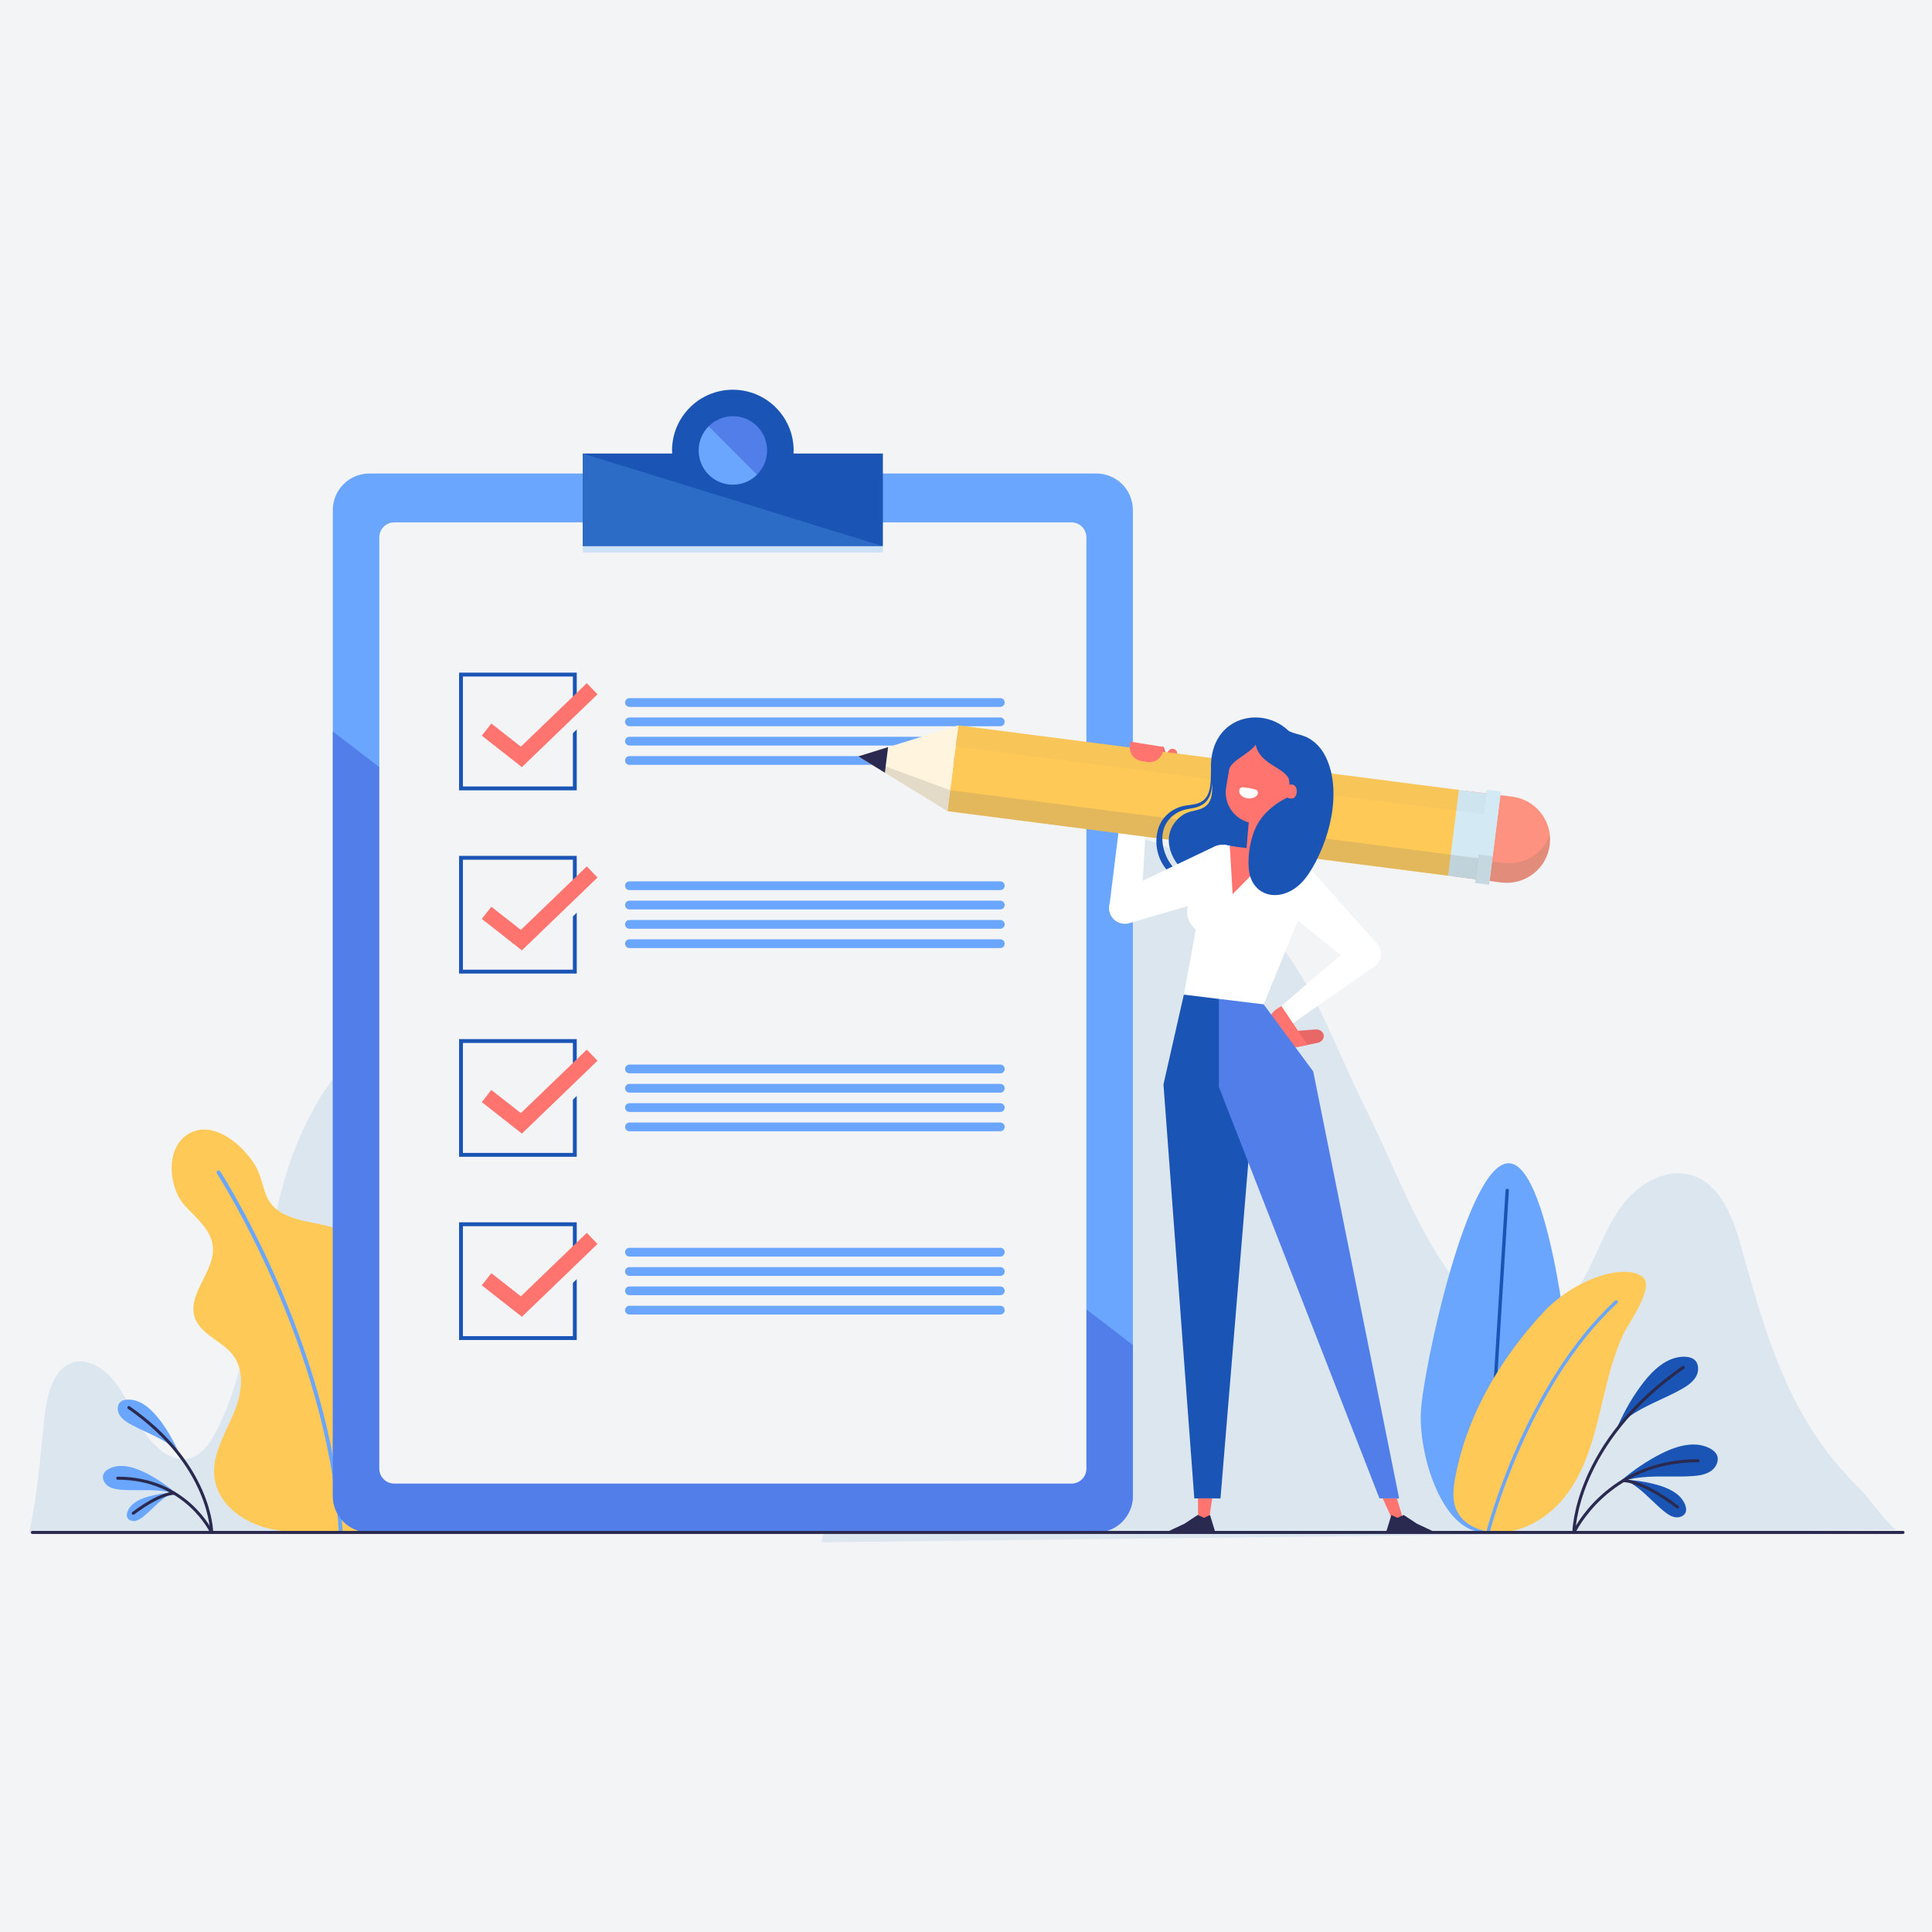 <?xml version="1.0" encoding="utf-8"?>
<!-- Generator: Adobe Illustrator 27.5.0, SVG Export Plug-In . SVG Version: 6.00 Build 0)  -->
<svg version="1.1" xmlns="http://www.w3.org/2000/svg" xmlns:xlink="http://www.w3.org/1999/xlink" x="0px" y="0px"
	 viewBox="0 0 500 500" style="enable-background:new 0 0 500 500;" xml:space="preserve">
<g id="BACKGROUND">
	<rect style="fill:#F3F4F6;" width="500" height="500"/>
</g>
<g id="OBJECTS">
	<g>
		<g>
			<path style="fill:#DCE6EF;" d="M459.657,351.489c-3.668-9.419-6.405-19.416-9.397-29.975
				c-2.016-7.116-5.266-15.078-12.314-17.321c-6.855-2.182-14.236,2.34-18.453,8.169c-4.217,5.828-6.341,12.895-9.948,19.12
				c-6.536,11.281-18.115,16.009-27.682,6.091c-13.668-14.167-19.82-33.478-28.487-50.758
				c-6.292-12.545-11.558-27.231-19.485-38.793c-12.089-17.631-28.665-32.664-50.709-32.664
				c-13.973,2.117-26.284,14.493-34.616,29.959c-8.332,15.466-13.193,33.859-17.335,52.209
				c-7.533,33.37-13.052,67.514-18.562,101.614c0,0,278.113-3.244,278.116-3.244c-1.105,0.013-7.925-9.101-9.231-10.365
				C470.875,375.198,464.467,363.84,459.657,351.489z"/>
			<g>
				<path style="fill:#6AA5FE;" d="M406.867,367.39c-0.545,10.811-12.309,29.712-23.12,29.167
					c-10.811-0.545-16.576-20.329-16.031-31.141c0.545-10.811,12.059-64.913,22.87-64.368
					C401.397,301.593,407.412,356.578,406.867,367.39z"/>
				
					<line style="fill:none;stroke:#1A55B5;stroke-width:0.868;stroke-linecap:round;stroke-linejoin:round;stroke-miterlimit:10;" x1="390.066" y1="308.077" x2="384.614" y2="395.689"/>
				<path style="fill:#FFC957;" d="M382.123,365.138c-2.462,5.409-4.336,11.084-5.469,16.995c-0.575,2.998-0.937,6.246,0.42,8.98
					c1.482,2.986,4.77,4.727,8.06,5.267c8.036,1.32,16.074-3.602,20.784-10.245c4.71-6.643,6.75-14.763,8.622-22.688
					c1.474-6.24,2.923-12.572,5.701-18.388c1.191-2.493,8.165-12.116,4.866-14.612c-4.513-3.545-17.576,0.312-25.947,9.45
					C392.265,347.423,386.333,355.89,382.123,365.138z"/>
				
					<path style="fill:none;stroke:#6AA5FE;stroke-width:0.868;stroke-linecap:round;stroke-linejoin:round;stroke-miterlimit:10;" d="
					M385.133,396.38c0,0,9.704-37.771,33.126-59.434"/>
			</g>
			<g>
				<path style="fill:#1A55B5;" d="M438.951,356.229c-0.831,1.488-2.388,2.503-3.801,3.299c-1.742,0.982-3.598,1.844-5.391,2.679
					c-2.303,1.071-4.685,2.179-6.883,3.56c-1.604,1.008-3.026,2.143-4.222,3.362c1.888-4.288,4.093-8.032,6.691-11.379
					c3.421-4.403,6.932-6.634,10.44-6.634c0.081,0,0.162,0.001,0.243,0.004c1.085,0.031,1.93,0.3,2.511,0.799
					C439.733,352.943,439.686,354.915,438.951,356.229z"/>
				<path style="fill:#1A55B5;" d="M442.87,380.652c-1.388,0.99-3.229,1.241-4.847,1.355c-1.995,0.142-4.041,0.127-6.018,0.115
					c-2.54-0.017-5.166-0.035-7.744,0.272c-1.88,0.225-3.652,0.643-5.254,1.233c3.541-3.068,7.136-5.508,10.917-7.421
					c4.976-2.516,9.104-3.03,12.275-1.529c0.073,0.035,0.146,0.07,0.218,0.108c0.967,0.492,1.616,1.097,1.928,1.796
					C444.982,378.016,444.096,379.778,442.87,380.652z"/>
				<path style="fill:#1A55B5;" d="M433.621,392.67c-1.154-0.158-2.187-0.897-3.046-1.598c-1.058-0.865-2.069-1.831-3.047-2.764
					c-1.255-1.199-2.553-2.439-3.979-3.494c-1.041-0.77-2.118-1.392-3.191-1.85c3.199,0.134,6.131,0.605,8.908,1.426
					c3.654,1.081,5.947,2.76,6.821,4.993c0.02,0.052,0.04,0.103,0.058,0.156c0.25,0.698,0.29,1.303,0.117,1.797
					C435.907,392.349,434.64,392.81,433.621,392.67z"/>
				
					<path style="fill:none;stroke:#2A294F;stroke-width:0.78;stroke-linecap:round;stroke-linejoin:round;stroke-miterlimit:10;" d="
					M407.317,396.595c0,0,0.11-23.112,28.333-42.734"/>
				
					<path style="fill:none;stroke:#2A294F;stroke-width:0.78;stroke-linecap:round;stroke-linejoin:round;stroke-miterlimit:10;" d="
					M407.317,396.595c0,0,8.667-18.567,32.158-18.567"/>
				
					<path style="fill:none;stroke:#2A294F;stroke-width:0.78;stroke-linecap:round;stroke-linejoin:round;stroke-miterlimit:10;" d="
					M420.102,383.194c0,0,4.549-0.333,14.049,6.834"/>
			</g>
		</g>
		<g>
			<path style="fill:#DCE6EF;" d="M164.804,396.796c-6.524-24.659-13.085-49.33-20.754-73.212
				c-4.325-13.467-9.097-26.881-15.725-37.655c-6.629-10.773-15.411-18.722-24.227-18.666
				c-13.585,2.628-22.348,16.042-28.096,30.898c-3.769,9.741-5.596,21.543-8.262,31.838c-3.673,14.18-5.599,29.606-12.654,42.014
				c-4.939,8.686-12.531,6.469-17.648-1.334c-2.824-4.306-4.815-9.429-7.977-13.361c-3.162-3.932-8.147-6.492-12.161-4.015
				c-4.126,2.547-5.361,8.992-5.916,14.646c-0.824,8.391-1.546,16.323-2.896,23.926c-0.294,1.655-0.621,3.294-0.983,4.919H164.804z"
				/>
			<path style="fill:#FFC957;" d="M106.471,362.756c-4.076-4.701-9.235-8.758-10.862-14.691c-1.189-4.335-0.251-8.922,0.213-13.392
				c0.464-4.471,0.301-9.414-2.591-12.854c-2.383-2.835-6.147-4.067-9.768-4.845c-3.621-0.778-7.4-1.27-10.613-3.112
				c-5.217-2.991-4.178-8.08-6.979-12.544c-3.143-5.008-10.455-11.397-16.724-8.07c-6.638,3.522-5.586,14.217-1.171,18.939
				c2.929,3.132,6.679,6.137,7.11,10.404c0.649,6.423-6.711,12.207-4.687,18.338c1.495,4.529,7.203,6.085,10.022,9.932
				c2.788,3.805,2.227,9.137,0.585,13.56c-1.642,4.422-4.228,8.512-5.249,13.118c-2.09,9.425,5.305,15.937,13.73,18.038
				c7.742,1.931,24.441,1.02,24.441,1.02c5.959-2.085,12.566-7.319,15.842-13.039c2.475-4.322,2.818-9.8,0.9-14.397
				C109.684,366.791,108.172,364.718,106.471,362.756z"/>
			<path style="fill:none;stroke:#6AA5FE;stroke-linecap:round;stroke-linejoin:round;stroke-miterlimit:10;" d="M56.568,303.413
				c0,0,28.511,44.04,31.612,92.94"/>
			<g>
				<path style="fill:#6AA5FE;" d="M31.174,362.814c0.439-0.377,1.078-0.58,1.898-0.604c0.061-0.002,0.123-0.003,0.184-0.003
					c2.653,0,5.308,1.686,7.894,5.016c1.965,2.53,3.632,5.362,5.06,8.604c-0.904-0.922-1.98-1.78-3.192-2.542
					c-1.662-1.044-3.463-1.881-5.204-2.691c-1.356-0.632-2.759-1.283-4.076-2.026c-1.069-0.602-2.246-1.369-2.874-2.495
					C30.309,365.079,30.273,363.589,31.174,362.814z"/>
				<path style="fill:#6AA5FE;" d="M26.786,381.461c0.236-0.529,0.726-0.986,1.457-1.358c0.055-0.028,0.11-0.055,0.165-0.081
					c2.398-1.135,5.519-0.747,9.281,1.156c2.859,1.446,5.577,3.292,8.255,5.612c-1.211-0.446-2.551-0.762-3.973-0.932
					c-1.949-0.232-3.935-0.219-5.855-0.206c-1.495,0.01-3.042,0.021-4.551-0.086c-1.223-0.087-2.615-0.277-3.665-1.025
					C26.974,383.879,26.304,382.547,26.786,381.461z"/>
				<path style="fill:#6AA5FE;" d="M32.897,392.618c-0.131-0.374-0.101-0.831,0.088-1.359c0.014-0.04,0.029-0.079,0.044-0.118
					c0.66-1.688,2.395-2.958,5.158-3.775c2.1-0.621,4.317-0.977,6.735-1.078c-0.812,0.346-1.626,0.817-2.413,1.399
					c-1.078,0.798-2.06,1.736-3.009,2.642c-0.739,0.705-1.504,1.436-2.304,2.09c-0.649,0.53-1.43,1.088-2.303,1.208
					C34.124,393.733,33.166,393.384,32.897,392.618z"/>
				
					<path style="fill:none;stroke:#2A294F;stroke-width:0.78;stroke-linecap:round;stroke-linejoin:round;stroke-miterlimit:10;" d="
					M54.784,396.595c0,0-0.083-17.476-21.424-32.313"/>
				
					<path style="fill:none;stroke:#2A294F;stroke-width:0.78;stroke-linecap:round;stroke-linejoin:round;stroke-miterlimit:10;" d="
					M54.784,396.595c0,0-6.553-14.039-24.316-14.039"/>
				
					<path style="fill:none;stroke:#2A294F;stroke-width:0.78;stroke-linecap:round;stroke-linejoin:round;stroke-miterlimit:10;" d="
					M45.117,386.462c0,0-3.44-0.251-10.623,5.168"/>
			</g>
		</g>
		<g>
			<path style="fill:#6AA5FE;" d="M283.74,396.595H95.58c-5.218,0-9.449-4.23-9.449-9.449v-255.15c0-5.219,4.231-9.449,9.449-9.449
				h188.16c5.219,0,9.449,4.23,9.449,9.449v255.15C293.189,392.365,288.958,396.595,283.74,396.595z"/>
			<path style="fill:#527EE9;" d="M86.131,189.31v197.836c0,5.219,4.231,9.449,9.449,9.449h188.16c5.219,0,9.449-4.23,9.449-9.449
				v-39.045L86.131,189.31z"/>
			<path style="fill:#F3F4F6;" d="M277.297,383.951H102.023c-2.133,0-3.862-1.729-3.862-3.862V139.054
				c0-2.133,1.729-3.862,3.862-3.862h175.274c2.133,0,3.862,1.729,3.862,3.862v241.035
				C281.158,382.222,279.429,383.951,277.297,383.951z"/>
			<g>
				<path style="fill:#1A55B5;" d="M205.356,117.372c0.013-0.259,0.039-0.513,0.039-0.775c0-8.69-7.045-15.736-15.736-15.736
					s-15.736,7.045-15.736,15.736c0,0.262,0.027,0.517,0.039,0.775H150.83v23.988h77.659v-23.988H205.356z"/>
				<polygon style="fill:#2C6BC6;" points="150.83,117.372 150.83,141.36 228.489,141.36 				"/>
				
					<ellipse transform="matrix(0.923 -0.385 0.385 0.923 -30.261 81.948)" style="fill:#527EE9;" cx="189.66" cy="116.597" rx="8.836" ry="8.836"/>
				<path style="fill:#6AA5FE;" d="M183.412,110.349c-3.451,3.451-3.451,9.046,0,12.496c3.451,3.451,9.046,3.451,12.496,0
					L183.412,110.349z"/>
				<rect x="150.83" y="141.36" style="fill:#CDE1F9;" width="77.659" height="1.652"/>
			</g>
		</g>
		<g>
			<g>
				<rect x="119.307" y="174.581" style="fill:none;stroke:#1A55B5;stroke-miterlimit:10;" width="29.455" height="29.455"/>
				<g>
					<g>
						<polyline style="fill:none;stroke:#F3F4F6;stroke-width:4;stroke-miterlimit:10;" points="127.926,190.815 136.934,197.887 
							155.248,180.242 						"/>
					</g>
					<g>
						<polyline style="fill:none;stroke:#FF746F;stroke-width:4;stroke-miterlimit:10;" points="125.926,188.815 134.934,195.887 
							153.248,178.242 						"/>
					</g>
				</g>
				<g>
					<path style="fill:#6AA5FE;" d="M258.878,182.942H162.9c-0.626,0-1.134-0.508-1.134-1.134l0,0c0-0.626,0.507-1.134,1.134-1.134
						h95.978c0.626,0,1.134,0.508,1.134,1.134l0,0C260.012,182.434,259.505,182.942,258.878,182.942z"/>
					<path style="fill:#6AA5FE;" d="M258.878,187.942H162.9c-0.626,0-1.134-0.508-1.134-1.134l0,0c0-0.626,0.507-1.134,1.134-1.134
						h95.978c0.626,0,1.134,0.508,1.134,1.134l0,0C260.012,187.434,259.505,187.942,258.878,187.942z"/>
					<path style="fill:#6AA5FE;" d="M258.878,192.942H162.9c-0.626,0-1.134-0.508-1.134-1.134l0,0c0-0.626,0.507-1.134,1.134-1.134
						h95.978c0.626,0,1.134,0.508,1.134,1.134l0,0C260.012,192.435,259.505,192.942,258.878,192.942z"/>
					<path style="fill:#6AA5FE;" d="M258.878,197.943H162.9c-0.626,0-1.134-0.508-1.134-1.134l0,0c0-0.626,0.507-1.134,1.134-1.134
						h95.978c0.626,0,1.134,0.508,1.134,1.134l0,0C260.012,197.435,259.505,197.943,258.878,197.943z"/>
				</g>
			</g>
			<g>
				<rect x="119.307" y="222" style="fill:none;stroke:#1A55B5;stroke-miterlimit:10;" width="29.455" height="29.455"/>
				<g>
					<g>
						<polyline style="fill:none;stroke:#F3F4F6;stroke-width:4;stroke-miterlimit:10;" points="127.926,238.234 136.934,245.305 
							155.248,227.661 						"/>
					</g>
					<g>
						<polyline style="fill:none;stroke:#FF746F;stroke-width:4;stroke-miterlimit:10;" points="125.926,236.234 134.934,243.305 
							153.248,225.661 						"/>
					</g>
				</g>
				<g>
					<path style="fill:#6AA5FE;" d="M258.878,230.36H162.9c-0.626,0-1.134-0.508-1.134-1.134l0,0c0-0.626,0.507-1.134,1.134-1.134
						h95.978c0.626,0,1.134,0.508,1.134,1.134l0,0C260.012,229.853,259.505,230.36,258.878,230.36z"/>
					<path style="fill:#6AA5FE;" d="M258.878,235.361H162.9c-0.626,0-1.134-0.508-1.134-1.134l0,0c0-0.626,0.507-1.134,1.134-1.134
						h95.978c0.626,0,1.134,0.508,1.134,1.134l0,0C260.012,234.853,259.505,235.361,258.878,235.361z"/>
					<path style="fill:#6AA5FE;" d="M258.878,240.361H162.9c-0.626,0-1.134-0.508-1.134-1.134l0,0c0-0.626,0.507-1.134,1.134-1.134
						h95.978c0.626,0,1.134,0.508,1.134,1.134l0,0C260.012,239.853,259.505,240.361,258.878,240.361z"/>
					<path style="fill:#6AA5FE;" d="M258.878,245.361H162.9c-0.626,0-1.134-0.507-1.134-1.134l0,0c0-0.626,0.507-1.134,1.134-1.134
						h95.978c0.626,0,1.134,0.507,1.134,1.134l0,0C260.012,244.854,259.505,245.361,258.878,245.361z"/>
				</g>
			</g>
			<g>
				<rect x="119.307" y="269.418" style="fill:none;stroke:#1A55B5;stroke-miterlimit:10;" width="29.455" height="29.455"/>
				<g>
					<g>
						<polyline style="fill:none;stroke:#F3F4F6;stroke-width:4;stroke-miterlimit:10;" points="127.926,285.652 136.934,292.724 
							155.248,275.079 						"/>
					</g>
					<g>
						<polyline style="fill:none;stroke:#FF746F;stroke-width:4;stroke-miterlimit:10;" points="125.926,283.652 134.934,290.724 
							153.248,273.079 						"/>
					</g>
				</g>
				<g>
					<path style="fill:#6AA5FE;" d="M258.878,277.779H162.9c-0.626,0-1.134-0.507-1.134-1.134l0,0c0-0.626,0.507-1.134,1.134-1.134
						h95.978c0.626,0,1.134,0.508,1.134,1.134l0,0C260.012,277.271,259.505,277.779,258.878,277.779z"/>
					<path style="fill:#6AA5FE;" d="M258.878,282.779H162.9c-0.626,0-1.134-0.508-1.134-1.134l0,0c0-0.626,0.507-1.134,1.134-1.134
						h95.978c0.626,0,1.134,0.508,1.134,1.134l0,0C260.012,282.271,259.505,282.779,258.878,282.779z"/>
					<path style="fill:#6AA5FE;" d="M258.878,287.779H162.9c-0.626,0-1.134-0.508-1.134-1.134l0,0c0-0.626,0.507-1.134,1.134-1.134
						h95.978c0.626,0,1.134,0.508,1.134,1.134l0,0C260.012,287.272,259.505,287.779,258.878,287.779z"/>
					<path style="fill:#6AA5FE;" d="M258.878,292.779H162.9c-0.626,0-1.134-0.507-1.134-1.134l0,0c0-0.626,0.507-1.134,1.134-1.134
						h95.978c0.626,0,1.134,0.507,1.134,1.134l0,0C260.012,292.272,259.505,292.779,258.878,292.779z"/>
				</g>
			</g>
			<g>
				<rect x="119.307" y="316.837" style="fill:none;stroke:#1A55B5;stroke-miterlimit:10;" width="29.455" height="29.455"/>
				<g>
					<g>
						<polyline style="fill:none;stroke:#F3F4F6;stroke-width:4;stroke-miterlimit:10;" points="127.926,333.07 136.934,340.142 
							155.248,322.498 						"/>
					</g>
					<g>
						<polyline style="fill:none;stroke:#FF746F;stroke-width:4;stroke-miterlimit:10;" points="125.926,331.07 134.934,338.142 
							153.248,320.498 						"/>
					</g>
				</g>
				<g>
					<path style="fill:#6AA5FE;" d="M258.878,325.197H162.9c-0.626,0-1.134-0.508-1.134-1.134l0,0c0-0.626,0.507-1.134,1.134-1.134
						h95.978c0.626,0,1.134,0.508,1.134,1.134l0,0C260.012,324.69,259.505,325.197,258.878,325.197z"/>
					<path style="fill:#6AA5FE;" d="M258.878,330.198H162.9c-0.626,0-1.134-0.508-1.134-1.134l0,0c0-0.626,0.507-1.134,1.134-1.134
						h95.978c0.626,0,1.134,0.508,1.134,1.134l0,0C260.012,329.69,259.505,330.198,258.878,330.198z"/>
					<path style="fill:#6AA5FE;" d="M258.878,335.198H162.9c-0.626,0-1.134-0.508-1.134-1.134l0,0c0-0.626,0.507-1.134,1.134-1.134
						h95.978c0.626,0,1.134,0.508,1.134,1.134l0,0C260.012,334.69,259.505,335.198,258.878,335.198z"/>
					<path style="fill:#6AA5FE;" d="M258.878,340.198H162.9c-0.626,0-1.134-0.508-1.134-1.134l0,0c0-0.626,0.507-1.134,1.134-1.134
						h95.978c0.626,0,1.134,0.508,1.134,1.134l0,0C260.012,339.69,259.505,340.198,258.878,340.198z"/>
				</g>
			</g>
		</g>
		<g>
			<path style="fill:#FE9280;" d="M301.6,199.844c-0.612,0.467-6.163,3.746-6.163,3.746l-3.939-5.044l1.172-5.751l8.479,0.529
				c0,0,1.483,4.291,1.484,4.293C302.985,198.636,302.357,199.266,301.6,199.844z"/>
			<path style="fill:#E86767;" d="M301.149,193.324l1.279,3.763l-3.911,1.575c-0.745,0.323-1.577,0.384-2.361,0.173
				c-1.725-0.464-2.845-2.126-2.629-3.899l0.253-2.068L301.149,193.324z"/>
			<path style="fill:#FF746F;" d="M299.229,198.352l3.391,0.494l1.857-3.182c0.363-0.574,0.191-1.334-0.384-1.696l0,0
				c-0.575-0.363-1.334-0.191-1.697,0.384L299.229,198.352z"/>
			<polygon style="fill:#FFFFFF;" points="296.663,211.954 289.672,213.721 287.172,233.961 295.355,234.295 			"/>
			<g>
				<path style="fill:#FE9280;" d="M388.563,228.384l-12.219-1.538l2.797-22.214l12.219,1.538
					c6.134,0.772,10.481,6.371,9.709,12.505l0,0C400.296,224.81,394.698,229.156,388.563,228.384z"/>
				<path style="opacity:0.2;fill:#777470;" d="M389.2,223.324l-12.219-1.538l-0.637,5.06l12.219,1.538
					c6.134,0.772,11.733-3.574,12.505-9.709c0.11-0.871,0.113-1.73,0.026-2.567C399.33,220.879,394.464,223.987,389.2,223.324z"/>
				<polygon style="fill:#FFC957;" points="374.856,226.658 245.222,209.936 248.019,187.722 377.652,204.444 				"/>
				<polygon style="fill:#FFF4DD;" points="222.127,195.746 245.222,209.936 248.019,187.722 				"/>
				<polygon style="opacity:0.2;fill:#777470;" points="222.127,195.746 245.222,209.936 245.906,204.503 				"/>
				<polygon style="fill:#2A294F;" points="229.839,193.357 222.127,195.746 229.006,199.972 				"/>
				
					<rect x="376.212" y="205.032" transform="matrix(0.992 0.125 -0.125 0.992 29.996 -45.972)" style="fill:#D3EAF5;" width="10.815" height="22.39"/>
				
					<rect x="383.301" y="204.518" transform="matrix(0.992 0.125 -0.125 0.992 30.079 -46.41)" style="fill:#D3EAF5;" width="3.697" height="24.307"/>
				<polygon style="opacity:0.2;fill:#777470;" points="381.917,227.547 245.222,209.936 245.906,204.503 382.601,222.114 				"/>
				<polygon style="opacity:0.05;fill:#777470;" points="384.03,210.767 247.335,193.156 248.019,187.722 384.714,205.333 				"/>
				
					<rect x="382.247" y="221.329" transform="matrix(0.992 0.125 -0.125 0.992 31.116 -46.212)" style="opacity:0.15;fill:#777470;" width="3.697" height="7.43"/>
			</g>
			<path style="fill:#E86767;" d="M332.326,271.642l1.842-4.734l6.171-0.482c1.135-0.123,2.14,0.566,2.245,1.539l0,0
				c0.105,0.972-0.73,1.86-1.865,1.982L332.326,271.642z"/>
			<path style="fill:#FF746F;" d="M329.146,266.932l3.179,4.71l6.053-1.222l-6.744-10.094l-1.307,0.861
				C328.415,262.448,327.886,265.019,329.146,266.932z"/>
			<path style="fill:#1A55B5;" d="M335.102,191.062c-6.285-9.164-22.122-6.72-21.709,7.963c0.001,0.042,0.005,0.089,0.007,0.132
				c-0.038,1.862,0.023,3.757-0.463,5.508c-0.247,0.885-0.673,1.71-1.319,2.303c-0.64,0.601-1.471,0.955-2.345,1.141
				c-0.883,0.195-1.836,0.245-2.818,0.441c-0.988,0.202-1.951,0.563-2.824,1.082c-1.749,1.019-3.178,2.688-3.833,4.665
				c-1.253,3.921-0.251,8.456,2.703,11.406c0.742,0.724,1.603,1.34,2.548,1.78c0.943,0.459,2.014,0.631,2.883,0.806
				c1.828,0.399,3.676,0.926,5.564,1.297l0.053-0.163c-1.738-0.802-3.452-1.643-5.293-2.28c-0.961-0.337-1.785-0.532-2.527-0.992
				c-0.745-0.438-1.431-0.977-2.007-1.628c-1.162-1.291-2.008-2.883-2.492-4.584c-0.482-1.697-0.58-3.535-0.102-5.224
				c0.47-1.679,1.604-3.143,3.102-4.114c0.744-0.489,1.576-0.844,2.445-1.063c0.879-0.219,1.837-0.311,2.807-0.567
				c0.974-0.25,1.931-0.743,2.642-1.497c0.718-0.752,1.128-1.721,1.331-2.679c0.142-0.684,0.205-1.367,0.227-2.047
				c0.171,2.737-0.066,5.516-2.881,6.567c-1.623,0.606-3.204,0.607-4.712,1.613c-1.478,0.986-2.651,2.447-3.224,4.134
				c-1.765,5.194,2.835,11.911,8.244,12.486c2.236,0.237,4.476,0.779,6.689,1.176c0.619,0.111,9.323,1.895,9.394,1.686l10.07-29.807
				L335.102,191.062z"/>
			<polygon style="fill:#FFFFFF;" points="334.622,264.798 355.041,250.55 352.191,242.661 331.635,260.326 			"/>
			<path style="fill:#FFFFFF;" d="M349.589,248.599c0.967,2.044,3.408,2.918,5.453,1.951c2.044-0.967,2.918-3.408,1.951-5.453
				c-0.967-2.044-3.408-2.918-5.452-1.951C349.495,244.113,348.622,246.555,349.589,248.599z"/>
			<path style="fill:#FFFFFF;" d="M350.609,250.075l5.822-5.76l-16.813-18.906c-1.909-2.576-5.658-2.862-7.937-0.607l0,0
				c-2.279,2.255-2.032,8.524,0.524,10.46L350.609,250.075z"/>
			
				<rect x="322.756" y="209.787" transform="matrix(-0.996 -0.084 0.084 -0.996 632.94 460.804)" style="fill:#FF746F;" width="6.908" height="14.473"/>
			<path style="fill:#FFFFFF;" d="M290.827,230.897c-2.257,0.151-3.963,2.103-3.812,4.359c0.151,2.257,2.103,3.963,4.359,3.812
				c2.256-0.151,3.963-2.103,3.812-4.359C295.035,232.453,293.083,230.746,290.827,230.897z"/>
			<path style="fill:#FFFFFF;" d="M288.249,231.499l4.147,7.37l25.352-7.374c3.107-0.791,4.792-6.669,3.569-9.633l0,0
				c-1.224-2.964-4.789-4.156-7.549-2.524L288.249,231.499z"/>
			<path style="fill:#FFFFFF;" d="M327.042,259.933l12.831-31.483c0.648-2.577-1.089-5.143-3.722-5.5l-18.418-4.176
				c-2.633-0.357-4.99,1.655-5.052,4.311l-6.305,34.331L327.042,259.933z"/>
			<path style="fill:#FF746F;" d="M324.974,192.745c-2.126,2.69-5.951,3.823-6.851,6.29l-0.192,1.139
				c0,0.053-0.002,0.104,0.001,0.157l-0.022-0.036l-0.583,3.455c-0.738,4.371,2.207,8.512,6.578,9.25
				c4.371,0.738,8.512-2.207,9.25-6.577l0.656-3.887C333.359,198.577,326.13,198.272,324.974,192.745z"/>
			<path style="fill:#FF746F;" d="M332.32,204.578c-0.171,1.015,0.513,1.977,1.527,2.148c1.015,0.171,1.977-0.512,2.148-1.527
				c0.171-1.015-0.513-1.977-1.527-2.148C333.453,202.88,332.491,203.563,332.32,204.578z"/>
			<polygon style="fill:#1A55B5;" points="315.45,258.521 324.681,281.31 315.86,387.782 309.086,387.782 301.105,280.648 
				306.375,257.416 			"/>
			<polygon style="fill:#527EE9;" points="315.45,258.521 315.45,281.31 357.001,387.782 362.097,387.782 339.865,277.291 
				327.042,259.933 			"/>
			<polygon style="fill:#FF746F;" points="312.881,393.341 310.049,393.341 310.049,387.782 313.72,387.782 			"/>
			<polygon style="fill:#2A294F;" points="309.952,392.082 311.61,392.809 313.149,392.082 314.531,396.592 301.72,396.592 
				306.536,394.337 			"/>
			<polygon style="fill:#FF746F;" points="360.357,393.341 363.189,393.341 361.511,387.782 357.839,387.782 			"/>
			<polygon style="fill:#2A294F;" points="363.286,392.082 361.628,392.809 360.088,392.082 358.707,396.592 371.518,396.592 
				366.701,394.337 			"/>
			<path style="fill:#FFFFFF;" d="M318.858,235.942c0,3.211-2.603,5.814-5.815,5.814c-3.211,0-5.815-2.603-5.815-5.814
				c0-3.211,2.603-5.815,5.815-5.815C316.255,230.127,318.858,232.73,318.858,235.942z"/>
			<polygon style="fill:#FF746F;" points="318.264,218.929 319,231.415 329.789,220.421 			"/>
			<path style="fill:#1A55B5;" d="M341.755,193.71c-0.924-1.175-2.05-2.126-3.298-2.784c-2.028-1.068-4.321-0.952-6.181-2.554
				l1.453,14.652c2.669-0.762,2.511,4.986-0.574,3.397c0,0-6.113,2.616-8.432,8.338c-1.592,3.843-1.856,8.325-1.439,10.892
				c0.745,4.593,4.645,6.974,9.069,5.621c2.642-0.807,4.792-2.804,6.316-5.108c5.349-8.083,8.913-21.358,4.337-30.48
				C342.649,194.974,342.228,194.312,341.755,193.71z"/>
			<path style="fill:#FF746F;" d="M292.592,191.946l-0.15,0.93c-0.313,1.943,1.009,3.772,2.952,4.085l1.519,0.245
				c1.943,0.313,3.772-1.009,4.085-2.952l0.15-0.93L292.592,191.946z"/>
			<path style="fill:#FFFFFF;" d="M325.218,204.476c-0.475-0.3-3.637-0.889-4.019-0.677c-0.411,0.228-0.579,0.769-0.47,1.226
				c0.109,0.457,0.447,0.831,0.835,1.096c0.882,0.602,2.085,0.699,3.052,0.247c0.367-0.172,0.714-0.434,0.873-0.807
				C325.647,205.188,325.561,204.693,325.218,204.476z"/>
		</g>
		
			<line style="fill:none;stroke:#2A294F;stroke-width:0.78;stroke-linecap:round;stroke-linejoin:round;stroke-miterlimit:10;" x1="8.376" y1="396.592" x2="492.495" y2="396.592"/>
	</g>
</g>
</svg>
